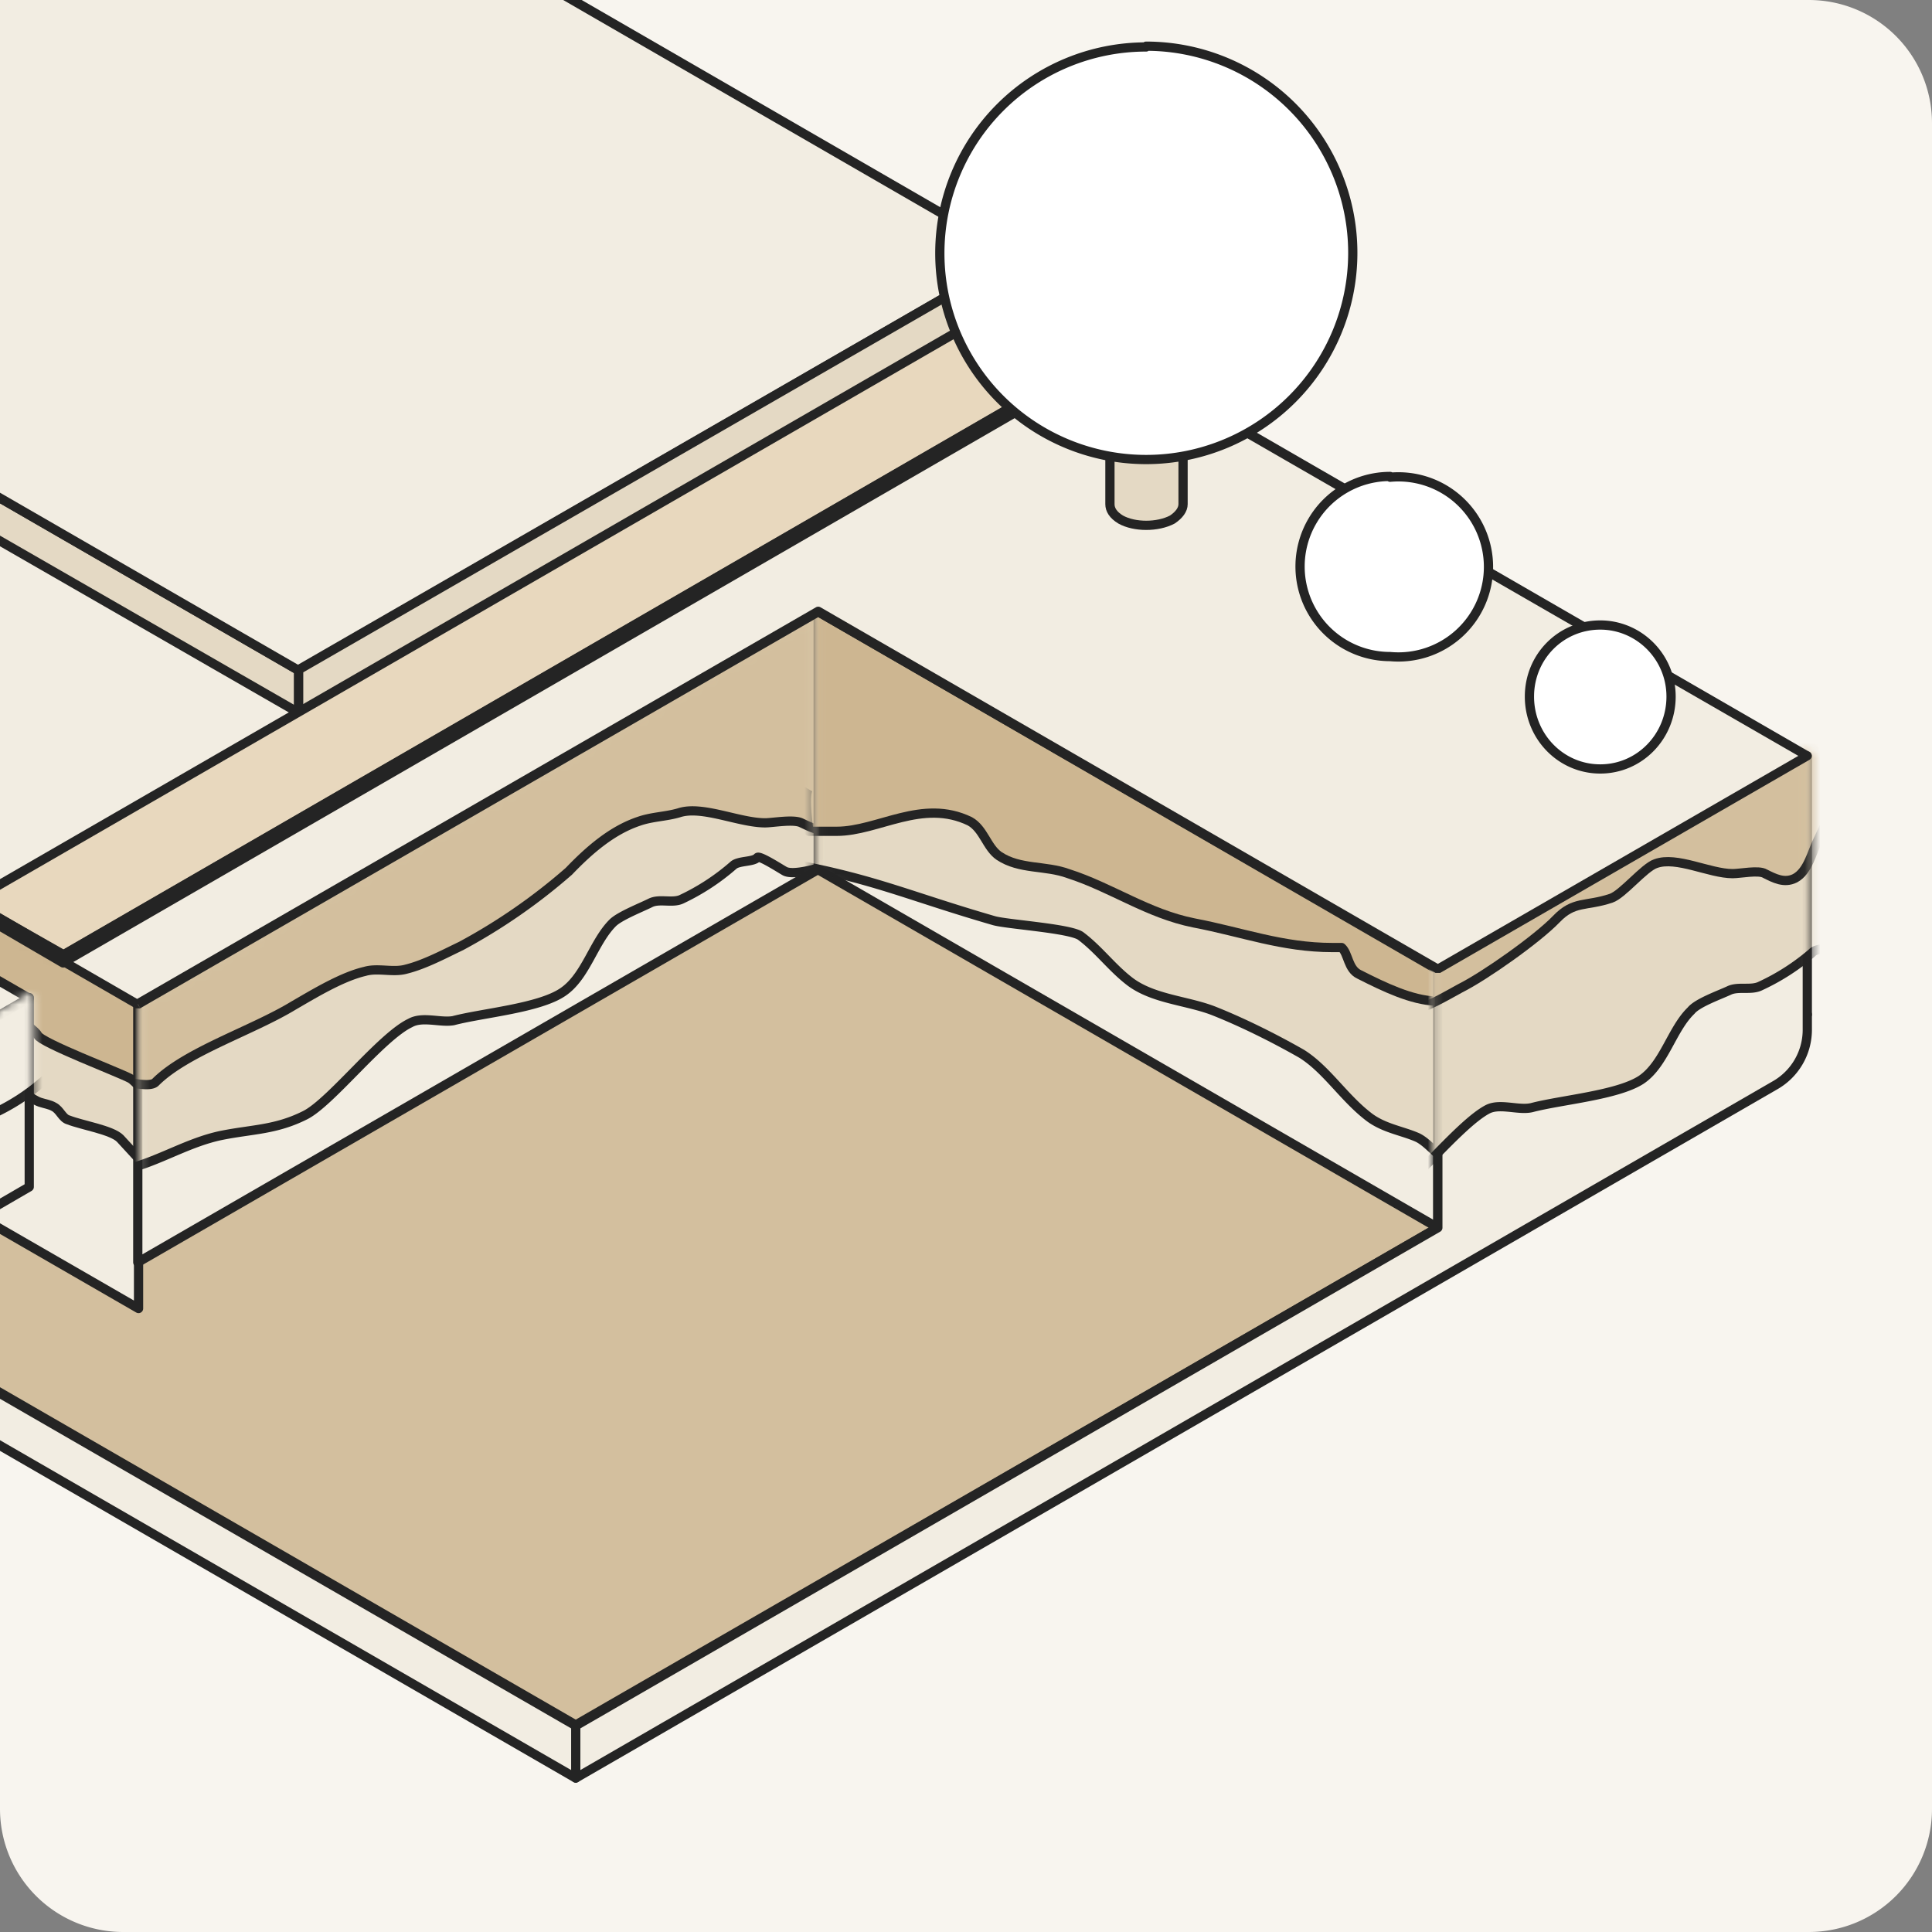 <svg xmlns="http://www.w3.org/2000/svg" width="251" height="251" fill="none"><rect width="100%" height="100%" fill="#808080" stroke="none"/><style><![CDATA[.B{stroke-linejoin:round}.C{stroke-width:1.2}.D{fill-rule:evenodd}.E{stroke:#242424}.F{fill:#f2ede2}.G{fill:#fff}.H{fill:#e4d9c4}.I{stroke:#fff}.J{fill:#d3bf9e}]]></style><defs><path id="A" d="m17.9 130.5-140-80.8v39.5L18 170v-39.5Z" class="B C G I"/><path id="B" d="m133.1 64.5-114.3 66V164L133 98V64.5Z" class="B C G I"/><path id="C" d="m186.8 126-80.5-46.6V113l80.5 46.5v-33.6Z" class="B C G I"/><path id="D" d="M234.8 133.9V98.2l-48 27.7v33.6L74.8 224v6.9l155.8-90a8.3 8.3 0 0 0 4.2-7.1Z" class="B C G I"/><path id="E" d="M1.6 141c1.2.5 2.4 1.8 3.6 2.2.6.2 1.3.3 1.8.6.8.4 1.1 1.5 1.9 1.7 1.8.7 5.6 1.3 6.7 2.4l2.3 2.5c.2.2 0 .8.2 1 .3.2.5-.2.6-.3 1-1 2.8-4 3.2-5.4v-.2c2.7-4.9 7.8-8.6 3.9-14.4-1.5-2-6.7-3.6-9-4.2-3.1-.8-6.3-1.2-9.5-1.8-2.4-.6-4.7-1.5-7.1-2-2.9-.6-5.8-.2-8.6-.7-1.9-.3-10.1-1.2-11.4 0"/><path id="F" d="M-116.4 59.2c5.2 2.6 7 6.7 11.2 8.8 8.2 4.2 17.1 13 24.8 18.2 4 2.7 9.5 7 13.3 8.1 9 2.8 17.6 9.8 23.7 11.8 4.8 1.7 9.4 4.8 13.7 7 3.4 1.8 4.5-.9 9.9 3.1 3.5 2.7 11.8 10.1 15.5 12 2 1 8.7 5.2 9.2 6.3.5 1 10.5 4.8 12 5.6s6.5 8.2 8 8.8c4.3 1.5 6.2 7.4 14.6 1 4.2-3.2 7.6-7 9-12.6.9-3.7 3-9 1.7-13.3-4.6-14.2-22.3-22.6-34-29-6.2-3.6-11-9.5-17-13.4-11-7-21.6-14.6-33.3-20-6.6-3-14.5-3.2-21-6.6-3.3-1.8-6.2-4.4-9.9-5.6-11.5-4-26-11-37.7-13-5.6-1-9.7-8.7-15.4-8.7-1 0-3.8.3-1.4.3"/><path id="G" d="M16.4 151.9c4.2-1 8-3.5 12.4-4.4 4-.8 7-.7 10.8-2.6 3.3-1.6 9.9-10.2 13.7-12 1.6-.9 3.9 0 5.6-.3 3.8-1 11.1-1.6 14.2-3.7 3-2 4-6.5 6.5-9 .9-.9 3.7-2 4.9-2.6s2.9.1 4.1-.5a29 29 0 0 0 6.7-4.4c.7-.6 2.6-.4 3.1-1 .3-.3 3.2 1.6 3.6 1.8 1.7.8 7.7-1.5 8.8-2 4.1-2.1 4.5-16.5 3.9-20.2-.5-3-2.8-8.7-4.4-11.3a138 138 0 0 0-6.7-9.6c-4.8-.8-13.9 5.6-17.8 8-9 5.5-18.5 10.3-27.9 15-6 3-11.9 5-17 9.5-3.8 3.3-9 5.4-13.2 8-3 1.9-5.2 4.8-7.7 7.3-.9.9-6 6.7-4.4 6.7"/><path id="H" d="M16.2 140.6c.8 0 3.3.7 4 0 4-4 12.6-6.7 18-10 2.6-1.5 6.2-3.7 9.2-4.4 1.7-.5 3.7.2 5.4-.3 2.4-.6 5-2 7.1-3a75.7 75.7 0 0 0 14-9.7c2.5-2.6 5.5-5.3 9.1-6.5 1.7-.6 3.5-.6 5.2-1.1 3-1 7.8 1.3 11.2 1.3 1 0 3.7-.5 4.7 0 1.3.6 2.7 1.4 4.2.7 2-1 2.5-3.7 3.4-5.4 4.7-9.5 6.3-14 6.3-24.4 0-2.4 1.7-9.8-1.8-10.6-8.8-1.7-18.7 8.9-25.6 12.6-3 1.6-6.5 2.3-9.8 3.3-6.6 2.1-13.4 4.5-19.7 7.2-7.3 3.1-12.9 8-19.5 12.1-2.5 1.6-5.4 2.6-7.9 4.3C30.3 109 18.6 125 15 125"/><path id="I" d="M-22 160.7c.1-.3 2.5-.9 3-.7 1 .6 3.1-1 3.8-1.6C-13 156-9 149-6.6 148c1.3-.6 2-1.9 3.4-2.4 7.2-2.4 18-10.7 12.5-19.9-1.7-2.9-6.6-1.7-9.3-1a47 47 0 0 0-17.1 8.5c-1.3 1-2.5 2.7-3.9 3.3-2.6 1.4-2.6 4-3.3 6.4-.3.7 0 3.7.4 3.4"/><path id="J" d="M103.8 112.4c10.3 2 14.6 4.1 25.3 7.2 1.7.5 9.9 1 11.3 2 2.4 1.8 4.1 4.2 6.5 6 3 2.2 7.3 2.4 10.7 3.7 3.8 1.5 8 3.6 11.5 5.6 3.2 2 5.4 5.6 8.6 8.1 2 1.6 4.5 1.9 6.5 2.8 2 1 3.7 4.2 6.3 3.6 3.5-1 2.4-6.3 2.6-8.8.8-8.1 5.2-12 1.4-20.6-.5-1.2-.7-2.8-1.5-3.9-1.4-1.7-4.2-2.4-6-3.5-1.8-1-3.3-2.4-5.1-3.5-3.8-2.3-8.1-3.7-12-6-3-1.8-5.5-4.2-8.2-6.3a91 91 0 0 0-17-11c-3.7-1.5-7.4-3.5-11.2-4.8-3-1.2-6.3-1.7-9.5-2.8-2.6-1-4.8-3-7.7-3.6-4.1-1-8.6-1-12.7-1.7-2-.4-7 1.5-7.7 3.5-.3.8 0 7.7 1 5.4"/><path id="K" d="M105 102.5c-.6 1 .1 5.5.1 5.5h3.6c5.4 0 11.1-4.3 17.3-1.3 1.8 1 2.2 3.4 3.8 4.5 2.7 1.8 6 1.2 9 2.3 5.6 1.8 10.3 5.2 16.3 6.4 6.3 1.2 11.5 3.2 18 3.2h1.2c.9.8.8 2.8 2.3 3.5 6.7 3.4 13.7 6.5 18-2 1.3-2.7-8-8.8-9.7-10.8-2.1-2.7-3.8-5.2-6.4-7.4-9.4-8-18-16.7-30.1-21.1-5.3-2-10.8-2.8-16-4.5-7.5-2.5-14.7-7.3-22.8-8.7-10.1-1.7-8.7 5.3-10.9 11.9l-.3.3c-.8 1.1-2 2.5-2 3.5 0 0-.5 3.6-.2 3.6.5 0 .6-2.3.6-2.6"/><path id="L" d="M156.4 163.2c4.3-1 8.2-3.5 12.4-4.4 4-.8 7-.6 10.9-2.5 3.2-1.7 9.9-10.3 13.6-12.2 1.6-.8 4 .2 5.7-.2 3.8-1 11.1-1.6 14.2-3.6 3-2 4-6.6 6.5-9 .8-1 3.6-2 4.9-2.6 1.2-.6 2.9 0 4.1-.6a29 29 0 0 0 6.7-4.3c.6-.7 2.5-.5 3.1-1 .3-.4 3.2 1.5 3.6 1.7 1.7.9 7.6-1.5 8.8-2 4-2 4.5-16.4 3.9-20.2-.5-3-2.8-8.7-4.4-11.3-.5-.7-6.4-9.5-6.7-9.6-4.8-.7-14 5.6-17.8 8a359 359 0 0 1-27.9 15c-6 3-12 5.1-17 9.6-3.8 3.3-9 5.3-13.2 8-3 1.8-5.2 4.7-7.7 7.2-1 .9-6 6.7-4.4 6.7"/><path id="M" d="M150.5 145.3c.7 0 3 .6 3.5 0 3.7-3.9 11.4-6.4 16.2-9.4 2.4-1.5 5.6-3.6 8.3-4.3 1.5-.4 3.3.2 4.8-.2 2.2-.6 4.4-1.9 6.4-3 3.2-1.6 10-6.4 12.5-9 2.3-2.4 3.8-1.6 7.1-2.7 1.5-.5 4.3-4 5.8-4.5 2.7-1 7 1.3 10 1.3 1 0 3.4-.5 4.2 0 1.2.6 2.5 1.3 3.9.6 1.7-.9 2.2-3.4 3-5 4.2-9 5.6-13.1 5.6-23 0-2.3 1.6-9.3-1.6-10-7.9-1.6-16.7 8.4-23 11.9-2.7 1.5-5.8 2.2-8.8 3.1-5.9 2-12 4.2-17.7 6.8-6.5 3-11.5 7.5-17.5 11.4-2.2 1.4-4.8 2.4-7 4-3.1 2.2-13.6 17.3-17 17.3"/><path id="N" d="M-162.2 78.8c5.1 2.6 7 6.7 11.1 8.8 8.2 4.2 17.2 13 24.9 18.2 4 2.7 9.5 7 13.3 8.1 9 2.8 17.6 9.8 23.7 11.8 4.8 1.7 9.4 4.8 13.7 7 3.4 1.8 4.5-.9 9.8 3.1 3.6 2.7 11.8 10.1 15.5 12 2 1 8.8 5.2 9.3 6.3.5 1 10.4 4.8 12 5.6 1.5.8 6.4 8.2 8 8.8 4.2 1.5 6.2 7.5 14.6 1 4.2-3.2 7.6-7 9-12.6.8-3.7 3-9 1.6-13.3-4.6-14.2-22.2-22.6-33.9-29-6.2-3.6-11.1-9.5-17.1-13.4-11-7-21.5-14.6-33.3-20-6.6-3-14.5-3.2-20.9-6.6-3.3-1.8-6.2-4.4-9.9-5.6-11.5-4-26-11-37.7-13-5.7-1-9.7-8.7-15.4-8.7-1 0-3.8.3-1.4.3"/></defs><g clip-path="url(#Y)"><path fill="#f8f5ef" d="M0 16A16 16 0 0 1 16 0h219a16 16 0 0 1 16 16v219a16 16 0 0 1-16 16H16a16 16 0 0 1-16-16V16Z"/><g class="B C D E"><path d="m2-2.6-160 92.3L74.8 224.1l160-92.3L2-2.6Z" class="J"/><path d="m17.9 130.5-140-80.8v39.5L18 170v-39.5Z" class="F"/></g><mask id="O" width="142" height="122" x="-123" y="49" maskUnits="userSpaceOnUse"><use href="#A"/></mask><g mask="url(#O)"><use href="#E" class="D H"/><use href="#E" class="B C E"/></g><mask id="P" width="142" height="122" x="-123" y="49" maskUnits="userSpaceOnUse"><use href="#A"/></mask><g mask="url(#P)"><use href="#F" fill="#cdb691" class="D"/><use href="#F" class="B C E"/></g><path d="m132.2 64.5-114.3 66V164l114.3-66V64.5Z" class="B C D E F"/><mask id="Q" width="116" height="102" x="18" y="63" maskUnits="userSpaceOnUse"><use href="#B"/></mask><g mask="url(#Q)"><use href="#G" class="D H"/><use href="#G" class="B C E"/></g><mask id="R" width="116" height="102" x="18" y="63" maskUnits="userSpaceOnUse"><use href="#B"/></mask><g mask="url(#R)"><use href="#H" class="D J"/><use href="#H" class="B C E"/></g><g class="B C D E F"><path d="m-102.3 68.5-24.9 14.3 106 61.3 25-14.4-106.1-61.2Z"/><path d="M3.7 129.7-21 144v24.6l24.8-14.4v-24.6Z"/></g><mask id="S" width="27" height="41" x="-22" y="129" maskUnits="userSpaceOnUse"><path d="M3.7 129.7-21 144v24.6l24.8-14.4v-24.6Z" class="B C G I"/></mask><g mask="url(#S)"><use href="#I" class="D F"/><use href="#I" class="B C E"/></g><path d="m186.8 126-80.5-46.6V113l80.5 46.5v-33.6Z" class="B C D E F"/><mask id="T" width="83" height="83" x="105" y="78" maskUnits="userSpaceOnUse"><use href="#C"/></mask><g mask="url(#T)"><use href="#J" class="D H"/><use href="#J" class="B C E"/></g><mask id="U" width="83" height="83" x="105" y="78" maskUnits="userSpaceOnUse"><use href="#C"/></mask><g mask="url(#U)"><use href="#K" fill="#cdb691" class="D"/><use href="#K" class="B C E"/></g><g class="B C D E F"><path d="m93.1 16.4-48 27.7L186.8 126l48-27.7L93 16.4Z"/><path d="M234.8 133.9V98.2l-48 27.7v33.6l-112 64.7v6.8l155.8-90a8.3 8.3 0 0 0 4.2-7.1Z"/></g><mask id="V" width="162" height="135" x="74" y="97" maskUnits="userSpaceOnUse"><use href="#D"/></mask><g mask="url(#V)"><use href="#L" class="D H"/><use href="#L" class="B C E"/></g><mask id="W" width="162" height="135" x="74" y="97" maskUnits="userSpaceOnUse"><use href="#D"/></mask><g mask="url(#W)"><use href="#M" class="D J"/><use href="#M" class="B C E"/></g><path d="m-158 56.3 24.5-14.1-.1-.1L2-36.2l152.3 88 80.5 46.4-48 27.7-80.5-46.5-88.4 51-121.4-70-23.8 13.7-30.7-17.8Z" class="D F"/><path fill="#242424" d="m-133.5 42.2.3.5a.6.6 0 0 0 0-1l-.3.5ZM-158 56.3l-.3-.5a.6.6 0 0 0 0 1l.3-.5Zm24.4-14.2-.3-.5a.6.6 0 0 0 0 1l.3-.5ZM2-36.2l.3-.5a.6.6 0 0 0-.6 0l.3.5Zm152.3 88 .3.5a.6.6 0 0 0 0-1l-.3.5Zm0 0-.3-.6a.6.6 0 0 0 0 1l.3-.4Zm80.5 46.4.3.5a.6.6 0 0 0 0-1l-.3.5Zm-48 27.7-.3.5h.6l-.3-.5Zm-80.5-46.5.3-.5a.6.6 0 0 0-.6 0l.3.5Zm-88.4 51-.3.6h.6l-.3-.5Zm-121.4-70 .3-.6a.6.6 0 0 0-.6 0l.3.6ZM-127.3 74l-.3.5h.6l-.3-.5Zm-6.2-32-.3-.4-24.5 14.1.3.5.3.5 24.5-14.1-.3-.5Zm-.1 0-.3.5h.1l.3-.4.3-.5-.1-.1-.3.5ZM2-36.2l-.3-.5L-134 41.6l.3.5.3.5L2.3-35.7l-.3-.5Zm152.3 88 .3-.6-152.3-88-.3.6-.3.5 152.3 88 .3-.5Zm0 0 .3.5-.3-.5-.3-.6.3.6Zm80.5 46.4.3-.5-80.5-46.5-.3.6-.3.5 80.5 46.4.3-.5Zm-48 27.7.3.5 48-27.7-.3-.5-.3-.5-48 27.7.3.5Zm-80.5-46.5-.3.6 80.5 46.4.3-.5.3-.5-80.5-46.5-.3.5Zm-88.4 51 .3.6 88.4-51-.3-.6-.3-.5-88.4 51 .3.6Zm-121.4-70-.3.5L17.6 131l.3-.5.3-.5-121.4-70.2-.3.6ZM-127.3 74l.3.5 23.8-13.7-.3-.5-.3-.6-23.8 13.7.3.6ZM-158 56.3l-.3.5 30.7 17.8.3-.5.3-.6-30.7-17.7-.3.5Z"/><g class="B C D E"><g class="F"><path d="m-86.3 23.1-56.5 33 24.2 13.9 15.7-9.1 99.3 57.3 129.3-74.6L2-28l-88.3 51Z"/><path d="m-86.3 22-56.5 33 24.2 13.9 15.7-9 99.3 57.3 129.3-74.7L2-28.9l-88.3 51Z"/></g><path d="M38.8 87.1-13 57.2v5.6l51.8 29.8v-5.5Z" class="H"/><path d="M132 33.3L8.6-38-142.8 49.4l24.2 14 15.5-9 47.6 27.4L-13 57.2l51.8 29.9L132 33.3z" class="F"/><path d="M132 33.3 38.8 87v5.6L132 39v-5.6Z" class="H"/><path d="M-158 56.3v35.8c0 2.8 1.5 5.4 3.9 6.7L74.8 231v-6.8l-96-55.4V144l-106-61.3V74L-158 56.3z" class="F"/></g><mask id="X" width="235" height="177" x="-159" y="55" maskUnits="userSpaceOnUse"><path d="M-158 56.3v35.8c0 2.8 1.5 5.3 3.9 6.7L74.8 231v-6.8l-96-55.4V144l-106-61.3V74L-158 56.3z" class="B C G I"/></mask><g mask="url(#X)"><use href="#N" class="D J"/><use href="#N" class="B C E"/></g><g class="B C D E"><path d="M132 38.8-3.6 117.2v1L132 40v-1Z" class="F"/><path d="M180.6 62a11.7 11.7 0 1 1 0 23.3 11.7 11.7 0 0 1 0-23.4zm27.3 19.2c5 0 9.2 4.1 9.2 9.3s-4.1 9.4-9.2 9.4-9.2-4.2-9.2-9.4 4.1-9.3 9.2-9.3z" class="G"/><path fill="#e8d8be" d="m131.3 39.1-135.1 78 12 7 135-78-11.9-7Z"/><path d="m8.2 124-12-6.8v.9l12 7v-1ZM143.3 46l-135 78v1l135-78v-1Z" class="F"/><path d="M153.7 65.5c0 .7-.5 1.4-1.4 2-1.9 1-4.9 1-6.7 0-1-.6-1.4-1.3-1.4-2V35.7h9.5v29.8Z" class="H"/><path d="M145.6 34.3c1.8-1 4.8-1 6.7 0 1.8 1 1.8 2.8 0 3.8-1.9 1.1-4.9 1.1-6.7 0-1.9-1-1.9-2.8 0-3.8Z" class="F"/><path d="M148.9 6a26.8 26.8 0 1 1 0 53.7 26.8 26.8 0 0 1 0-53.6Z" class="G"/></g></g><defs><clipPath id="Y"><path d="M0 0h251v251H0z" class="G"/></clipPath></defs></svg>